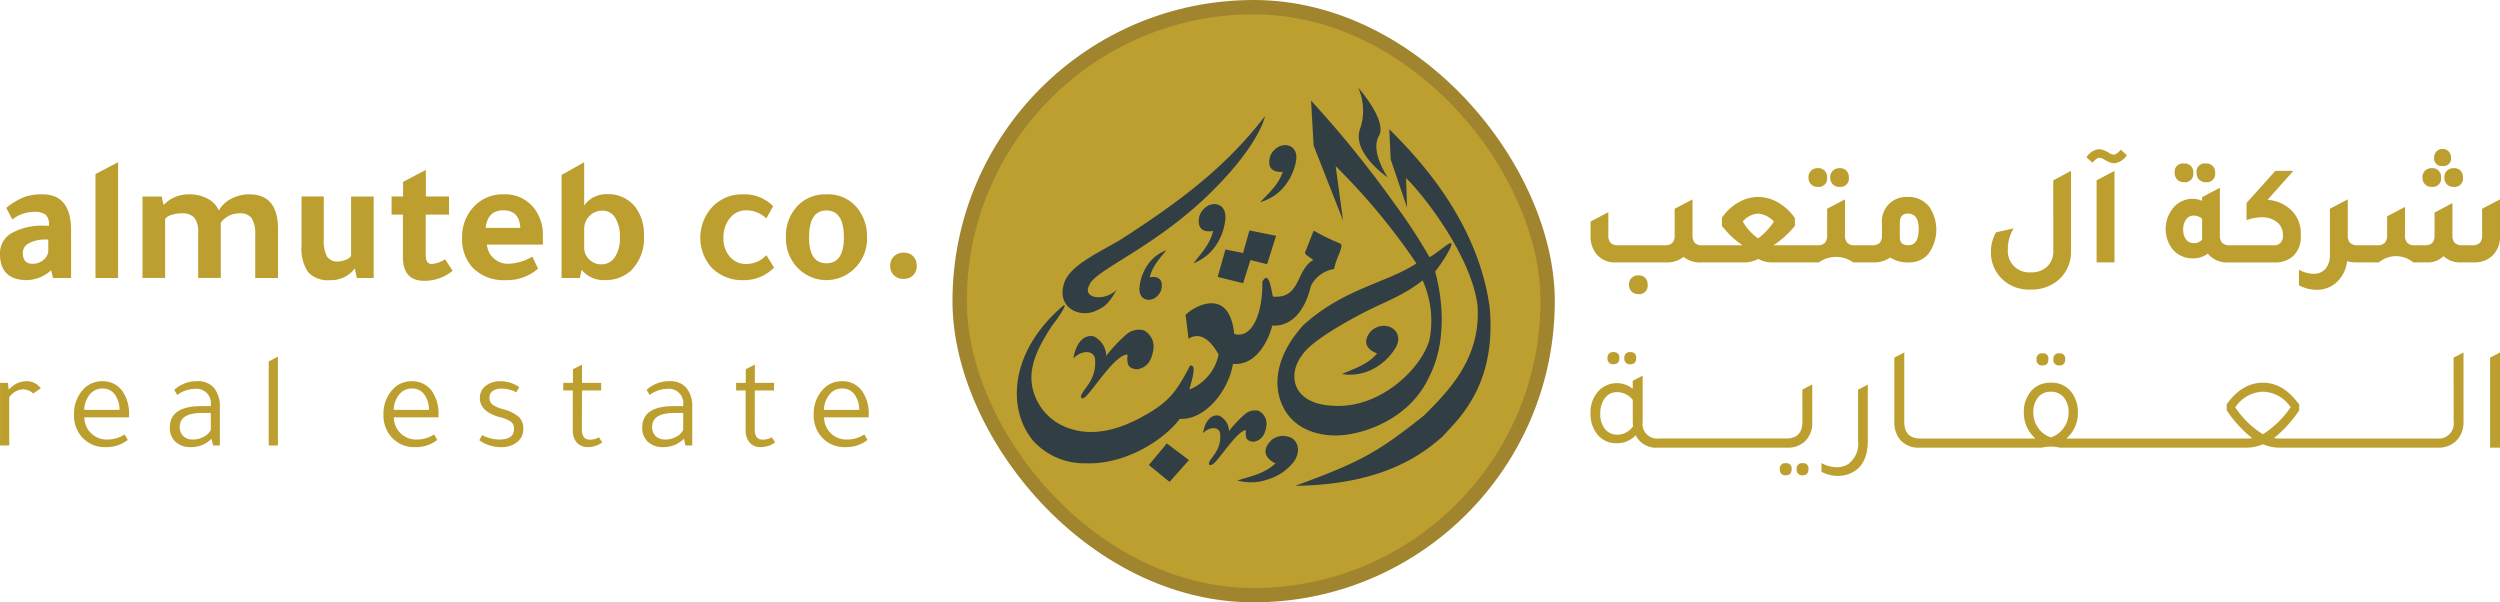 <svg xmlns="http://www.w3.org/2000/svg" width="352.946" height="85.036" viewBox="0 0 352.946 85.036"><g transform="translate(-2024.153 -334.245)"><g transform="translate(2248.704 355.276)"><path d="M2331.463,385.963a1.3,1.3,0,0,0-.963.361,1.276,1.276,0,0,0-.361.943,1.328,1.328,0,0,0,.361.982,1.3,1.3,0,0,0,.963.361,1.17,1.17,0,0,0,1.3-1.343,1.211,1.211,0,0,0-1.3-1.3Z" transform="translate(-2324.708 -368.122)" fill="#bd9f2f"/><path d="M2369.257,368.473a1.17,1.17,0,0,0,1.3-1.343,1.211,1.211,0,0,0-1.3-1.3,1.31,1.31,0,0,0-.953.361,1.257,1.257,0,0,0-.371.943,1.336,1.336,0,0,0,.361.972A1.282,1.282,0,0,0,2369.257,368.473Z" transform="translate(-2334.095 -363.12)" fill="#bd9f2f"/><path d="M2365.176,368.473a1.17,1.17,0,0,0,1.3-1.343,1.211,1.211,0,0,0-1.3-1.3,1.3,1.3,0,0,0-.962.361,1.276,1.276,0,0,0-.361.943,1.33,1.33,0,0,0,.361.982A1.3,1.3,0,0,0,2365.176,368.473Z" transform="translate(-2333.082 -363.12)" fill="#bd9f2f"/><path d="M2367.7,371.241a3.441,3.441,0,0,0-3.649,3.708v1.664a1.57,1.57,0,0,1-.321,1.112,1.469,1.469,0,0,1-1.083.331h-2.406a1.467,1.467,0,0,1-1.082-.331,1.568,1.568,0,0,1-.321-1.112v-5.031l-2.525,1.323v3.708a1.573,1.573,0,0,1-.321,1.112,1.469,1.469,0,0,1-1.082.331h-6.155a13.78,13.78,0,0,0,3.007-2.726v-1.1a7.031,7.031,0,0,0-2.325-2.175,5.443,5.443,0,0,0-5.7-.01,6.656,6.656,0,0,0-2.275,2.145v1.142c.093.107.213.247.361.421a12.317,12.317,0,0,0,1.043,1.123,13.067,13.067,0,0,0,1.5,1.182h-5.653a1.468,1.468,0,0,1-1.082-.331,1.568,1.568,0,0,1-.321-1.112v-5.031l-2.525,1.323v3.688a1.612,1.612,0,0,1-.321,1.123,1.441,1.441,0,0,1-1.082.34h-6.535a1.506,1.506,0,0,1-1.093-.331,1.571,1.571,0,0,1-.331-1.133v-3.207l-2.505,1.323v2.045a3.828,3.828,0,0,0,.861,2.586,3.3,3.3,0,0,0,2.667,1.142h7.156a3.749,3.749,0,0,0,2.445-.782,3.669,3.669,0,0,0,2.426.782h6.194a4.06,4.06,0,0,0,1.924-.5,3.906,3.906,0,0,0,1.924.5h6.635a4.155,4.155,0,0,1,4.852,0h2.886a3.836,3.836,0,0,0,2.325-.7,4.539,4.539,0,0,0,2.626.7,3.564,3.564,0,0,0,2.707-1.122,5.765,5.765,0,0,0,.241-6.656A3.644,3.644,0,0,0,2367.7,371.241Zm-21.13,5.854a7.48,7.48,0,0,1-2.165-2.386,3.1,3.1,0,0,1,2.125-1.122,3.459,3.459,0,0,1,2.265,1.122A9.1,9.1,0,0,1,2346.567,377.094Zm21.189.962q-1.184,0-1.183-1.122V374.91q0-1.322,1.123-1.323,1.542,0,1.543,2.185Q2369.239,378.057,2367.756,378.056Z" transform="translate(-2322.913 -364.465)" fill="#bd9f2f"/><path d="M2406.925,377.6a2.955,2.955,0,0,1-.862,2.245,3.231,3.231,0,0,1-2.325.822,3.007,3.007,0,0,1-3.228-3.227,5.473,5.473,0,0,1,.822-2.987l-2.486.561a5.274,5.274,0,0,0-.722,2.767,5.185,5.185,0,0,0,1.2,3.428,5.413,5.413,0,0,0,4.411,1.884,5.764,5.764,0,0,0,3.928-1.363,5.251,5.251,0,0,0,1.764-4.129V366.333l-2.506,1.343Z" transform="translate(-2341.595 -363.246)" fill="#bd9f2f"/><path d="M2419.936,363.035a1.661,1.661,0,0,1-.741-.28,3.222,3.222,0,0,0-1.344-.5,2.436,2.436,0,0,0-1.8,1.163l.862.761q.6-.7.962-.7h.021a1.8,1.8,0,0,1,.742.28,3.1,3.1,0,0,0,1.3.5,2.494,2.494,0,0,0,1.824-1.142l-.842-.782Q2420.276,363.035,2419.936,363.035Z" transform="translate(-2346.046 -362.233)" fill="#bd9f2f"/><path d="M2417.968,379.263h2.525v-12.93l-2.525,1.343Z" transform="translate(-2346.524 -363.246)" fill="#bd9f2f"/><path d="M2433.959,367.593a1.17,1.17,0,0,0,1.3-1.343,1.211,1.211,0,0,0-1.3-1.3,1.16,1.16,0,0,0-1.323,1.3,1.327,1.327,0,0,0,.361.982A1.3,1.3,0,0,0,2433.959,367.593Z" transform="translate(-2350.167 -362.902)" fill="#bd9f2f"/><path d="M2438.066,367.593a1.17,1.17,0,0,0,1.3-1.343,1.211,1.211,0,0,0-1.3-1.3,1.16,1.16,0,0,0-1.322,1.3,1.325,1.325,0,0,0,.361.982A1.3,1.3,0,0,0,2438.066,367.593Z" transform="translate(-2351.188 -362.902)" fill="#bd9f2f"/><path d="M2450.014,375.314a4.521,4.521,0,0,0-2.045-3.989,5.347,5.347,0,0,0-2.647-.9l3.649-4.09h-2.547l-4.069,4.531v2.426a6.333,6.333,0,0,1,2.125-.4,3.326,3.326,0,0,1,2.175.682,2.175,2.175,0,0,1,.832,1.764v.12a1.231,1.231,0,0,1-1.4,1.383h-6.074a1.506,1.506,0,0,1-1.093-.331,1.538,1.538,0,0,1-.331-1.112v-6.676l-2.506,1.324v.521a3.276,3.276,0,0,0-1.364-.28,3.5,3.5,0,0,0-2.5,1.042,4.67,4.67,0,0,0-.381,5.974,3.579,3.579,0,0,0,2.947,1.383,3.354,3.354,0,0,0,2.1-.661,3.529,3.529,0,0,0,2.887,1.242h6.575a3.721,3.721,0,0,0,2.545-.861,3.632,3.632,0,0,0,1.124-2.827Zm-15.1,1.223a1.316,1.316,0,0,1-1.1-.521,2.249,2.249,0,0,1-.4-1.4,2.291,2.291,0,0,1,.411-1.424,1.284,1.284,0,0,1,1.073-.541,1.781,1.781,0,0,1,1.182.441v2.425a4.524,4.524,0,0,0,.02.5A1.436,1.436,0,0,1,2434.918,376.537Z" transform="translate(-2349.743 -363.246)" fill="#bd9f2f"/><path d="M2482.567,364.632a1.063,1.063,0,0,0,1.182-1.223,1.193,1.193,0,0,0-2.386,0A1.073,1.073,0,0,0,2482.567,364.632Z" transform="translate(-2362.27 -362.226)" fill="#bd9f2f"/><path d="M2483.285,367.13a1.329,1.329,0,0,0,.361.982,1.3,1.3,0,0,0,.962.361,1.17,1.17,0,0,0,1.3-1.343,1.211,1.211,0,0,0-1.3-1.3,1.3,1.3,0,0,0-.962.361A1.275,1.275,0,0,0,2483.285,367.13Z" transform="translate(-2362.748 -363.12)" fill="#bd9f2f"/><path d="M2480.5,368.473a1.17,1.17,0,0,0,1.3-1.343,1.211,1.211,0,0,0-1.3-1.3,1.3,1.3,0,0,0-.963.361,1.275,1.275,0,0,0-.361.943,1.329,1.329,0,0,0,.361.982A1.305,1.305,0,0,0,2480.5,368.473Z" transform="translate(-2361.727 -363.12)" fill="#bd9f2f"/><path d="M2481.833,373.018v3.708a1.567,1.567,0,0,1-.321,1.112,1.467,1.467,0,0,1-1.082.331h-1.363a1.506,1.506,0,0,1-1.093-.331,1.537,1.537,0,0,1-.331-1.112v-4.51l-2.526,1.343v3.167a1.572,1.572,0,0,1-.32,1.112,1.471,1.471,0,0,1-1.083.331h-1.363a1.471,1.471,0,0,1-1.083-.331,1.572,1.572,0,0,1-.32-1.112v-3.969l-2.526,1.323v2.646a1.535,1.535,0,0,1-.331,1.112,1.5,1.5,0,0,1-1.092.331h-2.727a1.47,1.47,0,0,1-1.082-.331,1.57,1.57,0,0,1-.321-1.112v-5.031l-.019.02v-.02l-.862.461-1.644.862v6.495a2.93,2.93,0,0,1-.612,1.974,2.137,2.137,0,0,1-1.713.712,4.181,4.181,0,0,1-2.044-.581v2.2a5.178,5.178,0,0,0,2.465.642,4.128,4.128,0,0,0,2.787-1,4.734,4.734,0,0,0,1.543-3.047,4.243,4.243,0,0,0,1.263.18h3.228a3.777,3.777,0,0,1,4.851,0h1.984a3.153,3.153,0,0,0,2.285-.882,3.407,3.407,0,0,0,2.426.882h1.984a3.582,3.582,0,0,0,2.485-.942,3.671,3.671,0,0,0,1.083-2.806v-5.152Z" transform="translate(-2355.964 -364.578)" fill="#bd9f2f"/></g><g transform="translate(2248.703 383.962)"><path d="M2330.117,402.1q.814,0,.813-.876a.728.728,0,0,0-.813-.833.746.746,0,0,0-.854.833A.765.765,0,0,0,2330.117,402.1Z" transform="translate(-2324.489 -400.393)" fill="#bd9f2f"/><path d="M2326.956,402.1q.813,0,.813-.876a.728.728,0,0,0-.813-.833.746.746,0,0,0-.855.833A.765.765,0,0,0,2326.956,402.1Z" transform="translate(-2323.704 -400.393)" fill="#bd9f2f"/><path d="M2362.48,421.247a.746.746,0,0,0-.854.834.764.764,0,0,0,.854.876q.813,0,.813-.876A.728.728,0,0,0,2362.48,421.247Z" transform="translate(-2332.528 -405.573)" fill="#bd9f2f"/><path d="M2359.318,421.247a.746.746,0,0,0-.854.834.765.765,0,0,0,.854.876q.813,0,.813-.876A.728.728,0,0,0,2359.318,421.247Z" transform="translate(-2331.743 -405.573)" fill="#bd9f2f"/><path d="M2352.822,411.3q0,2.377-2.292,2.377h-17.947a2.073,2.073,0,0,1-2.313-2.377v-6.5l-1.4.73v1.125a3.582,3.582,0,0,0-4.794.271,4.422,4.422,0,0,0-1.167,3.209,4.561,4.561,0,0,0,.876,2.855,3.382,3.382,0,0,0,2.834,1.355,3.56,3.56,0,0,0,2.668-1.125,3.17,3.17,0,0,0,3.106,1.751h18.3a3.468,3.468,0,0,0,2.5-.9,3.6,3.6,0,0,0,1.021-2.731v-5.294l-1.4.729Zm-26.158,1.835a2.105,2.105,0,0,1-1.72-.813,3.347,3.347,0,0,1-.657-2.168,3.445,3.445,0,0,1,.657-2.178,2.055,2.055,0,0,1,1.7-.844,2.8,2.8,0,0,1,2.23,1.1v3.106a5.488,5.488,0,0,0,.042.6A2.72,2.72,0,0,1,2326.664,413.14Z" transform="translate(-2322.912 -401.488)" fill="#bd9f2f"/><path d="M2371.454,414.47a3.5,3.5,0,0,1-1.459,3.272,2.967,2.967,0,0,1-1.543.4,4.46,4.46,0,0,1-2.167-.584v1.23a5.01,5.01,0,0,0,2.335.584,4.33,4.33,0,0,0,1.416-.229q2.794-.959,2.794-4.752v-7.92l-1.376.729Z" transform="translate(-2333.685 -401.901)" fill="#bd9f2f"/><path d="M2410.706,402.323q.812,0,.813-.875a.728.728,0,0,0-.812-.834.747.747,0,0,0-.855.834A.764.764,0,0,0,2410.706,402.323Z" transform="translate(-2344.506 -400.448)" fill="#bd9f2f"/><path d="M2407.543,402.323q.813,0,.813-.875a.729.729,0,0,0-.813-.834.747.747,0,0,0-.854.834A.765.765,0,0,0,2407.543,402.323Z" transform="translate(-2343.721 -400.448)" fill="#bd9f2f"/><path d="M2458.938,410.14a2.138,2.138,0,0,1-2.375,2.46h-22.157a5.561,5.561,0,0,1-.834-.063,17.209,17.209,0,0,0,3.564-3.918v-.813q-2.21-3.084-5.127-3.085-2.939,0-5.107,3.043v.855a16.914,16.914,0,0,0,3.585,3.918,5.977,5.977,0,0,1-.855.063h-25.367a4.737,4.737,0,0,0,1.626-3.606,4.638,4.638,0,0,0-.875-2.9,3.475,3.475,0,0,0-2.94-1.375,3.557,3.557,0,0,0-2.688,1.063,4.478,4.478,0,0,0-1.125,3.21,4.753,4.753,0,0,0,1.646,3.606h-16.237q-2.293,0-2.292-2.377v-9.775l-1.4.73v9.088a3.818,3.818,0,0,0,.792,2.48,3.359,3.359,0,0,0,2.73,1.146h17.279a5.8,5.8,0,0,1,2.585,0h26.346a6.15,6.15,0,0,0,2.313-.48,6,6,0,0,0,2.293.48h22.386a3.584,3.584,0,0,0,2.585-.938,3.731,3.731,0,0,0,1.042-2.793v-9.713l-1.4.73Zm-56.778,2.272h-.041l-.042.021-.083-.021a3.457,3.457,0,0,1-1.73-1.345,3.651,3.651,0,0,1-.667-2.115,3.268,3.268,0,0,1,.667-2.158,2.233,2.233,0,0,1,1.813-.8,2.266,2.266,0,0,1,1.824.8,3.27,3.27,0,0,1,.677,2.178,3.583,3.583,0,0,1-.677,2.095A3.511,3.511,0,0,1,2402.16,412.412Zm29.849-.417a12.876,12.876,0,0,1-3.9-3.793,4.851,4.851,0,0,1,3.835-2.209h.063a4.847,4.847,0,0,1,3.918,2.188A13.348,13.348,0,0,1,2432.009,411.995Z" transform="translate(-2337.088 -400.407)" fill="#bd9f2f"/><path d="M2491.882,401.178v12.714h1.4V400.448Z" transform="translate(-2364.883 -400.407)" fill="#bd9f2f"/></g><g transform="translate(2024.153 357.146)"><path d="M2034.187,382.555h-2.559l-.253-1.089a5.291,5.291,0,0,1-3.4,1.393q-3.827,0-3.826-3.725a3.268,3.268,0,0,1,1.6-2.888,8.786,8.786,0,0,1,4.79-1.064h.532v-.05a1.951,1.951,0,0,0-.456-1.495,2.522,2.522,0,0,0-1.647-.406,4.935,4.935,0,0,0-3.066,1.064q-.456-.835-.862-1.647a9.92,9.92,0,0,1,2.521-1.508,7.524,7.524,0,0,1,2.571-.392q4.054,0,4.054,5.067Zm-3.217-5.422h-.381a4.678,4.678,0,0,0-2.331.507,1.515,1.515,0,0,0-.887,1.343q0,1.572,1.368,1.571a2.354,2.354,0,0,0,1.469-.482,1.893,1.893,0,0,0,.761-1.216Z" transform="translate(-2024.153 -366.213)" fill="#bd9f2f"/><path d="M2045.281,364.714v16.342h-3.193V366.386Z" transform="translate(-2028.608 -364.714)" fill="#bd9f2f"/><path d="M2053.986,372.166a4.815,4.815,0,0,1,3.548-1.418,5.292,5.292,0,0,1,2.6.621,3.356,3.356,0,0,1,1.558,1.66,4.156,4.156,0,0,1,1.736-1.647,5.344,5.344,0,0,1,2.572-.634q4.053,0,4.053,4.916v6.892h-3.217v-6.03a4.311,4.311,0,0,0-.494-2.395,1.9,1.9,0,0,0-1.659-.7,3.293,3.293,0,0,0-2.712,1.318v7.8h-3.192V376.17a3.275,3.275,0,0,0-.532-2.116,2.3,2.3,0,0,0-1.824-.621,4.4,4.4,0,0,0-1.432.228,1.59,1.59,0,0,0-.874.557v8.336h-3.193v-11.5h2.711l.229,1.115Z" transform="translate(-2030.802 -366.213)" fill="#bd9f2f"/><path d="M2088.288,381.338a4.165,4.165,0,0,1-3.472,1.622,3.8,3.8,0,0,1-3.1-1.128,6.025,6.025,0,0,1-.925-3.787v-6.892h3.142v6.056a4.664,4.664,0,0,0,.456,2.42,1.734,1.734,0,0,0,1.571.7,2.89,2.89,0,0,0,1.09-.253,1.343,1.343,0,0,0,.734-.532v-8.387h3.193v11.5h-2.382l-.279-1.318Z" transform="translate(-2038.22 -366.313)" fill="#bd9f2f"/><path d="M2105.819,372.472h-3.294v5.7q0,1.267.837,1.267a4.039,4.039,0,0,0,1.9-.659l1.064,1.622a6.277,6.277,0,0,1-3.979,1.419q-3.039,0-3.04-3.345v-6.005h-1.6v-2.559h1.622v-2.052q1.266-.684,3.218-1.7v3.75h3.269Z" transform="translate(-2042.424 -365.074)" fill="#bd9f2f"/><path d="M2122.362,377.842h-7.905a2.95,2.95,0,0,0,2.964,2.711,7.026,7.026,0,0,0,3.446-1.014l.811,1.7a6.611,6.611,0,0,1-4.561,1.622,6.146,6.146,0,0,1-4.587-1.672,5.855,5.855,0,0,1-1.571-4.333,6.078,6.078,0,0,1,1.774-4.485,5.447,5.447,0,0,1,4.054-1.621,5.2,5.2,0,0,1,4.256,1.85,6.136,6.136,0,0,1,1.317,4.079Zm-8.083-2.356h4.891q-.128-2.484-2.407-2.483Q2114.558,373,2114.279,375.486Z" transform="translate(-2045.715 -366.213)" fill="#bd9f2f"/><path d="M2132.22,381.056h-2.584V366.513l3.192-1.8v6.132a3.568,3.568,0,0,1,1.495-1.267,3.915,3.915,0,0,1,1.673-.355,4.909,4.909,0,0,1,4,1.748,6.275,6.275,0,0,1,1.266,4.1,6.394,6.394,0,0,1-1.875,4.992,5.291,5.291,0,0,1-3.623,1.292,3.993,3.993,0,0,1-3.294-1.445Zm.608-6.892v2.761a2.3,2.3,0,0,0,.774,1.571,2.344,2.344,0,0,0,1.634.634,2.231,2.231,0,0,0,1.925-1.013,4.792,4.792,0,0,0,.71-2.788,5.018,5.018,0,0,0-.659-2.761,2.065,2.065,0,0,0-1.824-1.013,2.445,2.445,0,0,0-1.812.76A2.541,2.541,0,0,0,2132.828,374.165Z" transform="translate(-2050.354 -364.714)" fill="#bd9f2f"/><path d="M2166.108,381.086a5.863,5.863,0,0,1-4.257,1.774,6.017,6.017,0,0,1-4.662-1.875,6.4,6.4,0,0,1,.43-8.691,5.794,5.794,0,0,1,4.08-1.545,5.692,5.692,0,0,1,4.282,1.672l-.963,1.723a4.169,4.169,0,0,0-2.812-1.14,2.894,2.894,0,0,0-2.331,1.1,4.284,4.284,0,0,0-.912,2.825,3.833,3.833,0,0,0,.9,2.622,2.911,2.911,0,0,0,2.292,1.027,3.827,3.827,0,0,0,2.864-1.242Z" transform="translate(-2056.826 -366.213)" fill="#bd9f2f"/><path d="M2177.5,370.748a5.286,5.286,0,0,1,4.409,2,6.392,6.392,0,0,1,1.318,4.079,5.837,5.837,0,0,1-1.951,4.561,5.621,5.621,0,0,1-7.981-.405,6,6,0,0,1-1.521-4.156,6.149,6.149,0,0,1,1.7-4.51A5.4,5.4,0,0,1,2177.5,370.748Zm0,9.73q2.458,0,2.458-3.649,0-3.8-2.458-3.8t-2.458,3.8Q2175.042,380.478,2177.5,380.478Z" transform="translate(-2060.82 -366.213)" fill="#bd9f2f"/><path d="M2195.11,383.528v.05a1.779,1.779,0,0,1-.507,1.318,1.812,1.812,0,0,1-1.342.507,1.787,1.787,0,0,1-1.9-1.9v-.05a1.815,1.815,0,0,1,.57-1.267,1.882,1.882,0,0,1,1.331-.481,1.815,1.815,0,0,1,1.342.507A1.782,1.782,0,0,1,2195.11,383.528Z" transform="translate(-2065.686 -368.934)" fill="#bd9f2f"/></g><g transform="translate(2024.153 384.581)"><path d="M2029.914,406.843l-1.07.74a2.114,2.114,0,0,0-1.422-.584,2.444,2.444,0,0,0-1.966,1.148v6.773h-1.3v-8.836h1.11l.117.934h.039a3.334,3.334,0,0,1,2.354-1.167A2.477,2.477,0,0,1,2029.914,406.843Z" transform="translate(-2024.153 -402.367)" fill="#bd9f2f"/><path d="M2045.823,410.95h-6.305a3.145,3.145,0,0,0,3.328,3.133,4.381,4.381,0,0,0,2.355-.72l.447.779a4.847,4.847,0,0,1-3.095,1.012,4.281,4.281,0,0,1-3.347-1.381,4.574,4.574,0,0,1-1.149-3.23,5,5,0,0,1,1.226-3.445,3.528,3.528,0,0,1,2.744-1.245,3.351,3.351,0,0,1,3,1.6,5.589,5.589,0,0,1,.8,3.075ZM2039.5,409.9h4.982a3.736,3.736,0,0,0-.691-2.218,2.1,2.1,0,0,0-1.741-.8,2.224,2.224,0,0,0-1.762.837A3.588,3.588,0,0,0,2039.5,409.9Z" transform="translate(-2027.607 -402.367)" fill="#bd9f2f"/><path d="M2063.117,414.92h-.973l-.195-.954a4.015,4.015,0,0,1-2.958,1.187,3,3,0,0,1-2.141-.749,2.61,2.61,0,0,1-.8-2q0-3.035,4.438-3.036h1.342v-.116a2.022,2.022,0,0,0-2.257-2.316,4.17,4.17,0,0,0-2.472.857l-.427-.72a4.672,4.672,0,0,1,3.269-1.226,2.933,2.933,0,0,1,2.355.953,4.1,4.1,0,0,1,.817,2.744Zm-1.285-4.593h-1.187q-3.192,0-3.191,1.965a1.735,1.735,0,0,0,.5,1.314,1.925,1.925,0,0,0,1.391.477,3.106,3.106,0,0,0,1.5-.389,2.181,2.181,0,0,0,.992-.973Z" transform="translate(-2032.076 -402.367)" fill="#bd9f2f"/><path d="M2075.922,401.216v12.553h-1.3V401.916Z" transform="translate(-2036.688 -401.216)" fill="#bd9f2f"/><path d="M2103.952,410.95h-6.305a3.145,3.145,0,0,0,3.327,3.133,4.38,4.38,0,0,0,2.355-.72l.448.779a4.847,4.847,0,0,1-3.094,1.012,4.282,4.282,0,0,1-3.348-1.381,4.579,4.579,0,0,1-1.148-3.23,5,5,0,0,1,1.226-3.445,3.529,3.529,0,0,1,2.744-1.245,3.352,3.352,0,0,1,3,1.6,5.589,5.589,0,0,1,.8,3.075Zm-6.324-1.052h4.981a3.736,3.736,0,0,0-.69-2.218,2.1,2.1,0,0,0-1.741-.8,2.221,2.221,0,0,0-1.762.837A3.588,3.588,0,0,0,2097.627,409.9Z" transform="translate(-2042.045 -402.367)" fill="#bd9f2f"/><path d="M2119.4,407.408a4.54,4.54,0,0,0-2.122-.506,1.937,1.937,0,0,0-1.217.341,1.109,1.109,0,0,0-.438.924,1.2,1.2,0,0,0,.4.964,4.465,4.465,0,0,0,1.528.671,5.643,5.643,0,0,1,2.218,1.09,2.248,2.248,0,0,1,.623,1.693,2.288,2.288,0,0,1-.866,1.858,3.4,3.4,0,0,1-2.229.71,5.114,5.114,0,0,1-3.114-.973q.059-.1.195-.331a3.743,3.743,0,0,1,.234-.389,4.958,4.958,0,0,0,2.433.622q2.043,0,2.043-1.537a1.177,1.177,0,0,0-.438-.973,4.7,4.7,0,0,0-1.625-.661q-2.764-.778-2.764-2.7a2.093,2.093,0,0,1,.807-1.693,3.163,3.163,0,0,1,2.073-.661,4.549,4.549,0,0,1,2.686.837Z" transform="translate(-2046.515 -402.367)" fill="#bd9f2f"/><path d="M2132.6,406.376l-.02,5.527q0,1.42,1.148,1.421a2.665,2.665,0,0,0,1.265-.331l.467.72a3.458,3.458,0,0,1-2,.661,2.011,2.011,0,0,1-1.6-.642,2.619,2.619,0,0,1-.565-1.79v-5.566h-1.342v-1.07h1.362v-1.926l1.284-.661v2.588h2.705v1.07Z" transform="translate(-2050.432 -401.589)" fill="#bd9f2f"/><path d="M2151.851,414.92h-.972l-.195-.954a4.015,4.015,0,0,1-2.958,1.187,3,3,0,0,1-2.14-.749,2.607,2.607,0,0,1-.8-2q0-3.035,4.437-3.036h1.343v-.116a2.022,2.022,0,0,0-2.258-2.316,4.167,4.167,0,0,0-2.472.857l-.428-.72a4.672,4.672,0,0,1,3.269-1.226,2.935,2.935,0,0,1,2.355.953,4.1,4.1,0,0,1,.817,2.744Zm-1.284-4.593h-1.187q-3.192,0-3.191,1.965a1.737,1.737,0,0,0,.5,1.314,1.925,1.925,0,0,0,1.391.477,3.106,3.106,0,0,0,1.5-.389,2.186,2.186,0,0,0,.992-.973Z" transform="translate(-2054.118 -402.367)" fill="#bd9f2f"/><path d="M2165.067,406.376l-.02,5.527q0,1.42,1.148,1.421a2.669,2.669,0,0,0,1.265-.331l.467.72a3.463,3.463,0,0,1-2,.661,2.01,2.01,0,0,1-1.6-.642,2.619,2.619,0,0,1-.564-1.79v-5.566h-1.343v-1.07h1.363v-1.926l1.285-.661v2.588h2.705v1.07Z" transform="translate(-2058.497 -401.589)" fill="#bd9f2f"/><path d="M2184.763,410.95h-6.306a3.145,3.145,0,0,0,3.328,3.133,4.381,4.381,0,0,0,2.355-.72l.447.779a4.846,4.846,0,0,1-3.095,1.012,4.281,4.281,0,0,1-3.347-1.381,4.575,4.575,0,0,1-1.148-3.23,5,5,0,0,1,1.226-3.445,3.528,3.528,0,0,1,2.744-1.245,3.35,3.35,0,0,1,3,1.6,5.585,5.585,0,0,1,.8,3.075Zm-6.325-1.052h4.982a3.736,3.736,0,0,0-.691-2.218,2.1,2.1,0,0,0-1.741-.8,2.223,2.223,0,0,0-1.762.837A3.589,3.589,0,0,0,2178.438,409.9Z" transform="translate(-2062.118 -402.367)" fill="#bd9f2f"/></g><rect width="85.036" height="85.036" rx="42.518" transform="translate(2158.622 334.245)" fill="#a0852e"/><rect width="80.985" height="80.985" rx="40.492" transform="translate(2160.648 336.271)" fill="#bd9f2f"/><path d="M2242.863,370.944s-2.58.61-1.925-2.156c.915-2.332,3.938-2.177,3.644.527a7.918,7.918,0,0,1-1.527,3.947,6.608,6.608,0,0,1-2.964,2.237C2241.342,373.908,2242.434,372.753,2242.863,370.944Zm8.8,32.809s-2.8-1.174-.5-3.338a2.616,2.616,0,0,1,2.753-.253c.945.526,1.329,1.92.361,3.336a7.409,7.409,0,0,1-3.837,2.572,7.15,7.15,0,0,1-4.154.1C2248.428,405.517,2250.158,405.167,2251.663,403.754Zm1.032-41.154s-2.627.35-1.726-2.342c1.122-2.235,4.123-1.777,3.585.889a7.841,7.841,0,0,1-1.875,3.784,6.509,6.509,0,0,1-3.157,1.935C2250.913,365.4,2252.1,364.359,2252.695,362.6Zm-18.78,14.889s2.163-.512,1.615,1.808c-.768,1.956-3.3,1.826-3.057-.442a6.637,6.637,0,0,1,1.28-3.31,5.531,5.531,0,0,1,2.486-1.876C2235.19,375,2234.275,375.972,2233.915,377.489Zm-10.786,11.452c1.351-1.36,3.155-1.1,3.07.361.15,2.655-1.61,3.888-1.968,4.85-.1.537.194.562.661.156,1.313-1.309,4.25-5.993,5.9-5.907-.262,1.871.559,1.993,1.377,2.077,1.348-.257,2.038-1.208,2.257-2.825a2.566,2.566,0,0,0-1.362-2.683,2.718,2.718,0,0,0-2.534.658,21.235,21.235,0,0,0-2.754,2.94,3.149,3.149,0,0,0-1.719-2.714C2225.115,385.557,2223.624,386.086,2223.129,388.941Zm42.894-.71s-2.848-.849-.84-3.191c2.052-1.772,4.961.076,3.338,2.56a8.093,8.093,0,0,1-3.45,3.011,6.99,6.99,0,0,1-4.029.53C2263.062,390.282,2264.708,389.762,2266.023,388.23Zm-24.591,11.259c1.07-1.077,2.5-.871,2.431.286.119,2.1-1.275,3.079-1.558,3.841-.157.543.335.514.864-.056,1.166-1.255,3.221-4.422,4.33-4.5-.208,1.481.443,1.579,1.091,1.645,1.066-.2,1.614-.957,1.787-2.237a2.034,2.034,0,0,0-1.08-2.126,2.152,2.152,0,0,0-2.007.522,16.756,16.756,0,0,0-2.181,2.328,2.493,2.493,0,0,0-1.361-2.15C2243,396.809,2241.824,397.229,2241.432,399.49Zm-14.989-17.346c-2.288,1.2-5.689-.28-4.648-3.734.691-2.4,4.253-4.093,7.739-6.072,8.91-5.7,15.256-10.579,20.648-17.606,0,.038-.793,4.393-8.808,11.9-7.67,7.077-15.373,9.965-16,11.989-1.035,1.82,2.06,2.362,3.844.652C2228.331,380.884,2227.646,381.668,2226.443,382.143Zm17.06-4.707,1.1-3.879,2.485.5.9-3.189,3.764.761-1.268,4.005-2.356-.581-1.035,3.268Zm-9.71,26.548,2.53-3.043,3.122,2.347-2.731,3.085Zm23.264-33.084a30.3,30.3,0,0,0,3.509,1.717c.271.12.487.167.4.56a7.439,7.439,0,0,1-.375,1.154,10.619,10.619,0,0,0-.659,1.99,4.435,4.435,0,0,0-3.259,2.368c-1.5,6.3-5.453,5.6-5.453,5.6s-1.365,5.766-5.557,5.424c-.627,3.819-3.975,7.98-7.517,7.76-2.019,2.779-7.559,6.523-13.305,6.27a9.7,9.7,0,0,1-7.434-3.236c-3.535-4.289-3.437-12.267,4.051-18.805.847-.8.524.194-1.31,2.583-2.307,3.482-3.612,6.438-2.582,9.563a7.755,7.755,0,0,0,5.045,4.984c3.43,1.19,7.048.046,9.861-1.448,4.006-2.127,5.125-3.538,7.131-7.435.932-.168.375,1.666-.095,3.383a6.762,6.762,0,0,0,4.126-4.948c-.833-1.5-2.339-3.409-4.25-2.224-.125-1.227-.251-1.977-.377-3.2-.874.116,6.005-5.5,6.835,2.523,2.74.792,4.059-3.446,3.967-7.359.994-1.857,1.278,1.487,1.508,2.089,3.969.333,3.205-3.822,5.7-5.177-.565-.4-1.262-.815-1.18-1.045Zm6.29-20.17a7.953,7.953,0,0,1,.233,5.886c-1.115,3.36,3.95,6.792,3.95,6.792s-2.53-3.672-1.272-5.848S2263.346,350.729,2263.346,350.729Zm9.1,27.19c-3.062,2.377-5.181,2.883-8.873,4.837-3.72,1.969-7.215,4.194-8.162,5.74-2.051,2.637-1.508,6.913,4.475,7.13,6.82.4,12.692-5.636,13.564-9.552A14.069,14.069,0,0,0,2272.443,377.919Zm-15.761-25.377a151.27,151.27,0,0,1,11.965,14.805,72.877,72.877,0,0,1,4.711,7.232c.116.336,2.99-2.261,3.1-1.89.365.26-1.611,3.251-2.255,3.983,1.17,4.33,1.6,10.285-.948,15.073-2.3,4.841-7.271,7.27-11.241,7.917-3.261.531-7.019-.262-8.906-3.217-1.726-2.7-2.012-7.184,2.439-12.162,5.792-5.263,11.742-5.951,16.013-8.756a90.42,90.42,0,0,0-11.4-13.731l1.036,7.662-4.145-10.547Zm13.418,10.943.134,4.153-2.309-6.8-.2-4.268c3.725,3.736,12.476,12.692,14.18,25.192.991,11.14-4.57,15.855-6.684,18.229-3.2,2.828-8.867,6.784-20.781,6.933,9.381-3.4,11.808-4.862,18.186-9.923,3.135-3.179,8.133-7.886,7.55-15.6C2279.279,374.4,2272.439,365.7,2270.1,363.485Z" transform="translate(-47.441 -4.094)" fill="#313e44"/></g></svg>